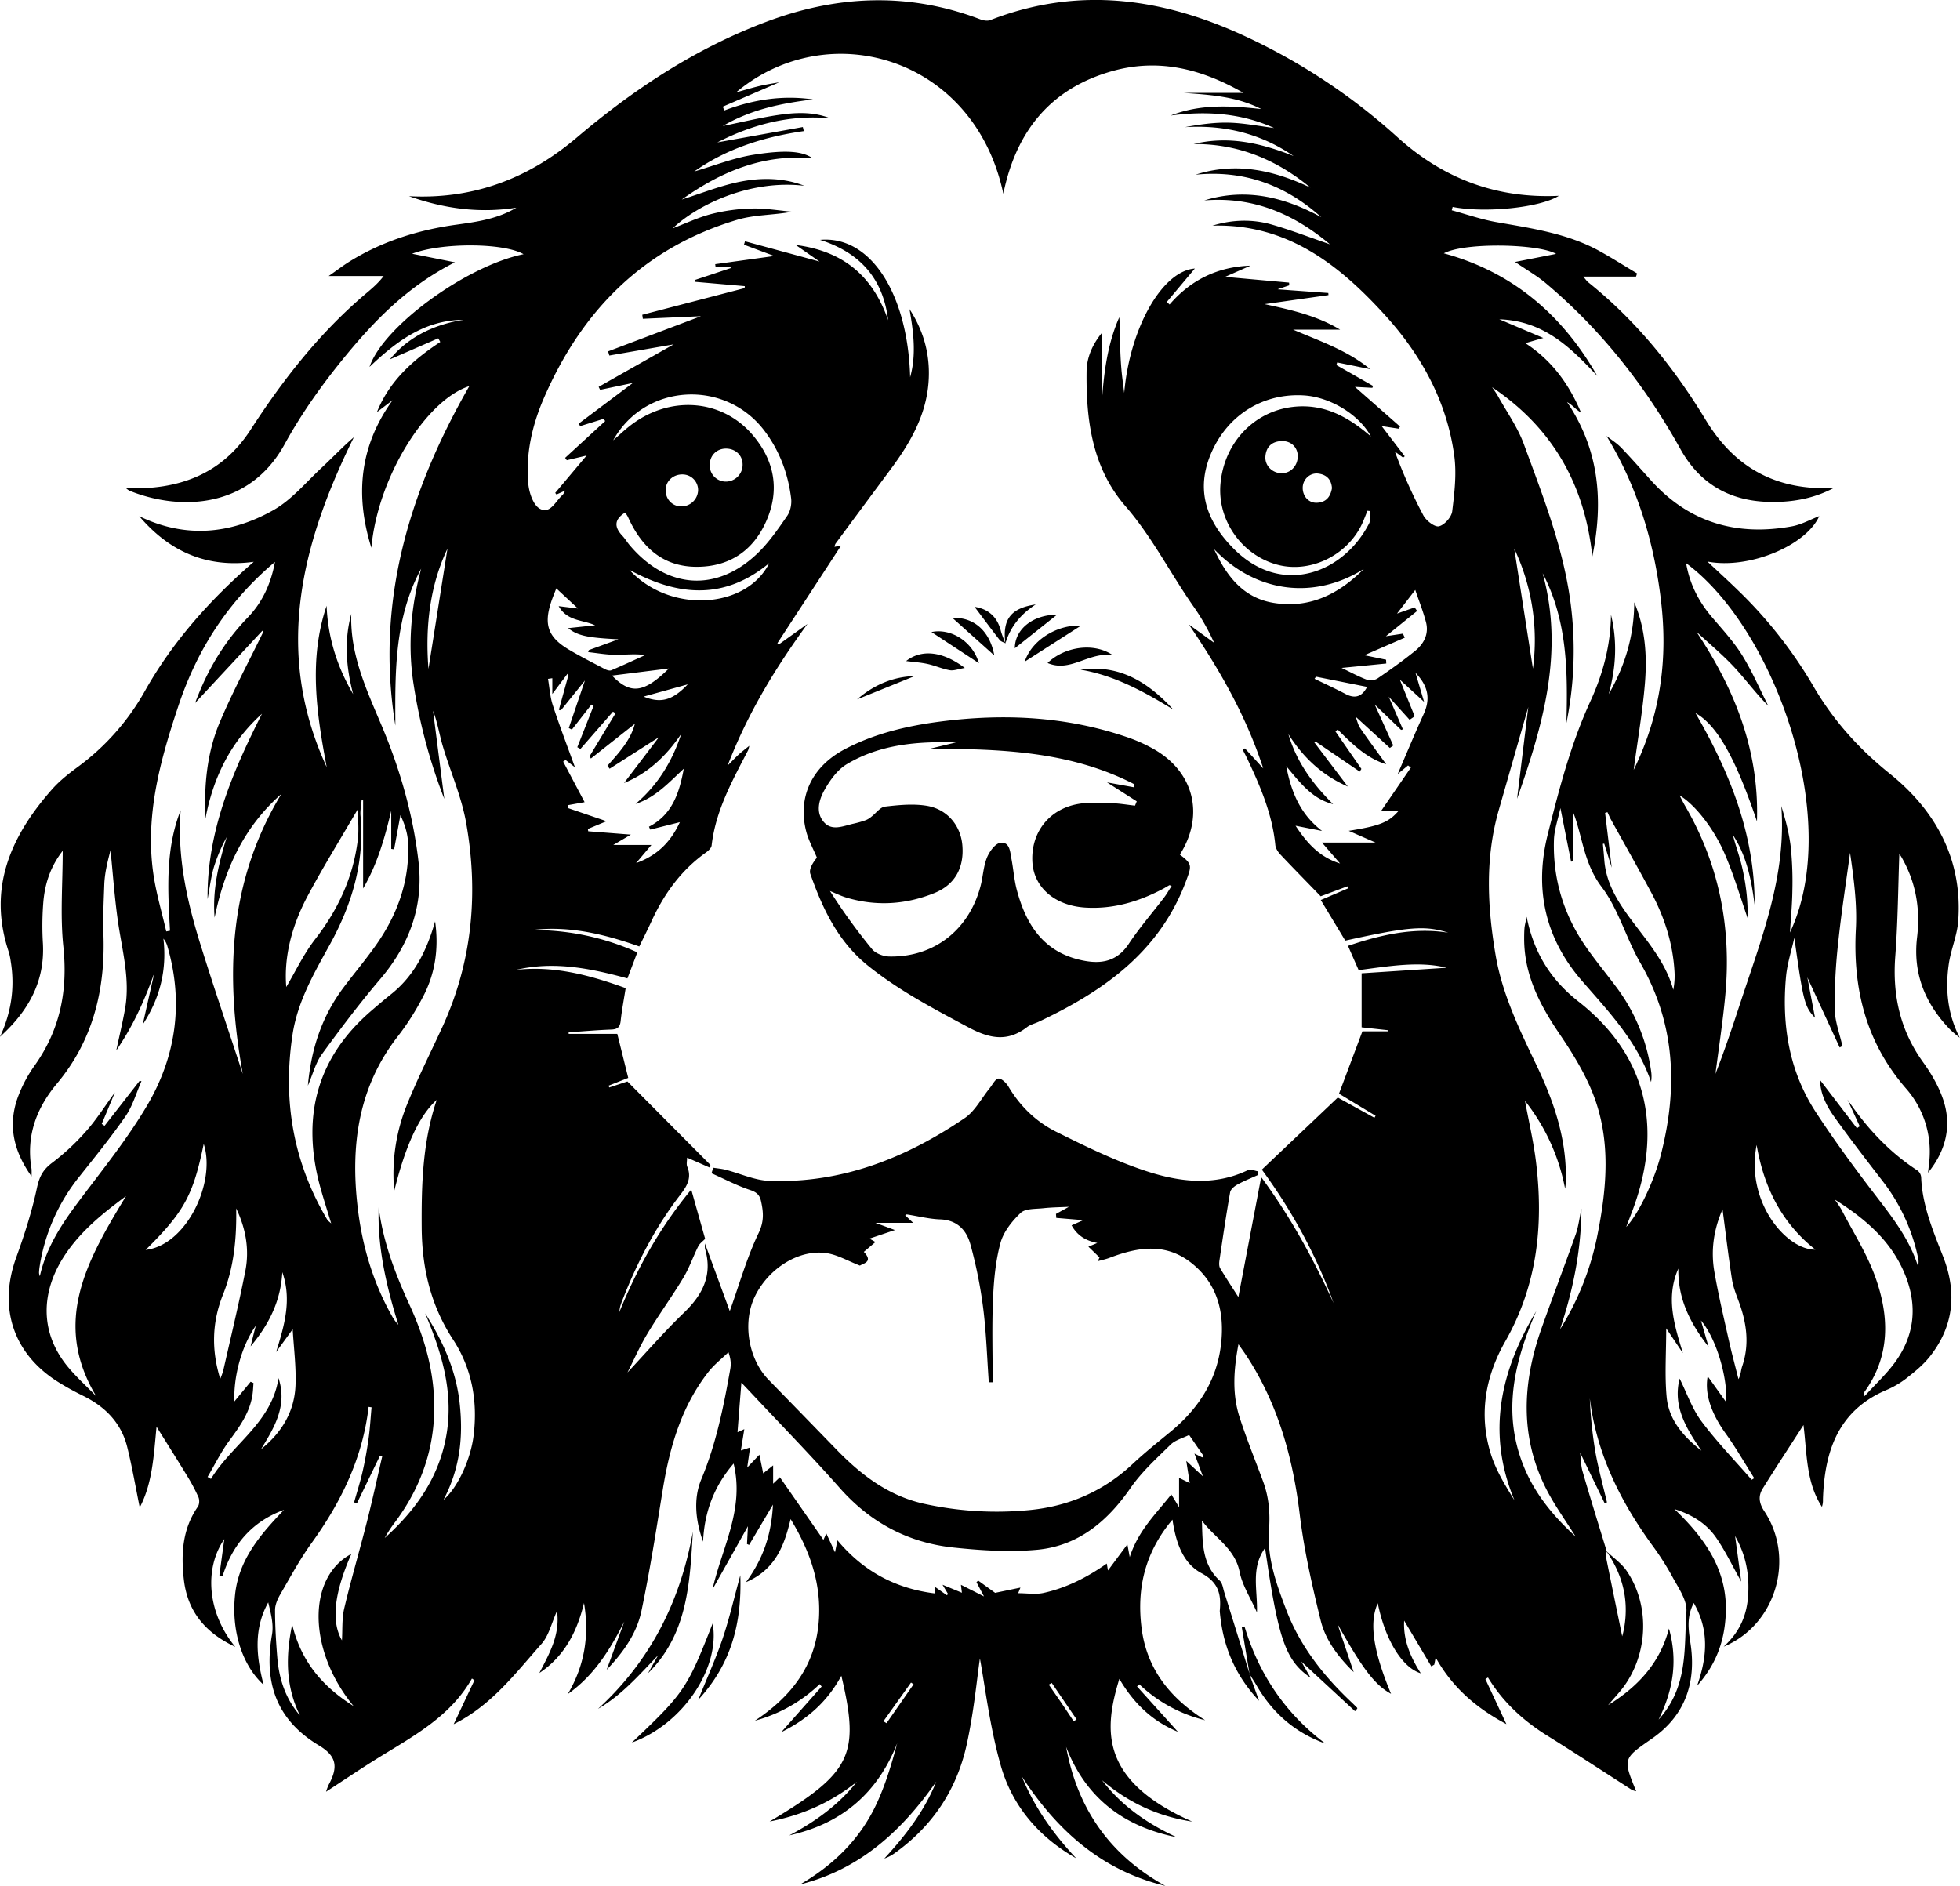 <svg xmlns="http://www.w3.org/2000/svg" viewBox="0 0 1515.9 1458.78"><title>Asset 28</title><g id="Layer_2" data-name="Layer 2"><g id="Layer_1-2" data-name="Layer 1"><path d="M966.18,1294.64c2.32,6.41,4.64,12.81,7.62,21-19.19-20.4-28.16-43.22-30.38-69a4.56,4.56,0,0,1,0-.9c1.18-12.55-1-21.77-14.26-28.88-14.38-7.73-19.71-23.63-22.35-41.35-21.32,25.3-27.8,53.28-23.87,84,4.08,32,22.52,54.38,49.17,71.16a112.32,112.32,0,0,1-50.92-27.76l-1.78,1.63,31.6,35.08c-20.77-8.62-34.62-22.86-45.29-40.94-11.81,38.63-15.89,78.4,56.39,110.4-27.42-4.13-49.91-15.17-69.77-32,15.26,20,35.26,33.68,57.72,44.08-40.82-8.14-70.24-30.25-85.51-69.89,8.72,47.94,34,83.88,76.76,107.53-49.41-11.89-84-43.11-111-84.63,9.76,23.95,24.44,44.57,42.06,63.31-28.86-16.34-49.56-40.53-58.41-71.92-8.57-30.37-12.24-62.13-16.08-82.65-2.24,15.13-4.63,41.3-10.25,66.77-7.66,34.68-26.45,63-55.73,83.86a30.1,30.1,0,0,1-7.94,4.1c16.46-17.84,31.05-36.77,40.17-59.51-26.5,38-59,67.92-105.31,79.56,25.38-14.75,45.8-34.5,58.47-61,7.27-15.22,12.15-31.58,16.62-48.16-15.35,38.8-43.12,62.27-83.45,71.2,19.9-10.53,38-23.47,52.24-41.44C643.1,1393.9,621.09,1404,595.25,1409c63.24-37.7,70-51.34,55.47-112.73C640,1316,625,1329.63,604.25,1339.9l31.23-35.27c-.49-.64-1-1.27-1.49-1.9a116.27,116.27,0,0,1-50.16,28.32c27.76-18.38,46.67-42.21,49.39-76.55,2.26-28.44-6.21-53.9-21.76-79.42-5,21-11.92,39.09-34.5,48.81,13.64-18.59,19.73-37.5,20.86-60-6.77,11.45-12.6,21.3-18.44,31.15l-1.64-.68c.2-3.74.39-7.49.72-13.74l-27.4,48.81c7.16-32,24.93-61.78,16.33-97.29-15.38,17.83-22.61,37.79-23.62,60.39-5.79-16-7.67-33.15-1.37-48.22,11.53-27.58,17.26-56.28,22.41-85.31.67-3.76.47-7.68-1.41-13-5.2,5-11.06,9.57-15.48,15.22-20.84,26.64-29.92,57.92-35.26,90.71-5.12,31.45-10,63-16.55,94.15-3.58,17.16-13.61,31.65-26.89,45.54,4.93-13.48,9.3-25.4,13.66-37.33-11,21.67-23.31,41.73-43.77,56.13,13-21.86,16.8-45.29,12.57-70.44-5.3,22.07-15.06,41.19-34.54,54.15,7.61-14.87,16.22-29.35,13.66-48-4.16,9.15-6.25,19-12,25.48-20.19,22.77-38.74,47.64-67.92,62.13,5.64-11.94,10.85-23,16.06-34l-1.94-1.33c-16.26,28.68-43.84,43.77-70.45,60.11-14,8.61-27.65,17.88-42.37,27.44a46.09,46.09,0,0,1,2-5.35c7.53-13.8,6.18-22.23-7.46-30.41-33.25-19.92-42.79-49-36.35-85.76,1.4-8-.93-16.63-2.92-24.91-11.5,20.8-9.2,42.11-3.54,63.79-16.59-15.09-25.2-41.82-22.06-70.17,3-27.16,19.87-46.48,37.8-65.2-24.5,8.92-39.77,26.58-47.56,51.39l-2.42-.8c1.28-9.42,2.57-18.84,3.82-28-15.94,23.15-12.94,57.36,8.46,83.36-23.39-11-36.94-27.56-39.75-52-2.27-19.86-1.17-39.14,10.82-56.4,1.23-1.77,1.36-5.32.46-7.37a141.29,141.29,0,0,0-8.87-16.65c-7.57-12.45-15.37-24.76-23.54-37.86-2.16,22.06-3.08,43.66-13,62.47-3.14-15.4-5.82-31.15-9.64-46.62-4.62-18.73-17-31.32-34.07-39.71-6.2-3.06-12.31-6.35-18.21-10-35.88-21.88-47.89-58.09-33.46-97.47C19,954.83,24.72,937,28.57,918.88c1.84-8.64,4.69-14.13,11.73-19.38a178.69,178.69,0,0,0,26.37-24.56c7.73-8.68,14-18.69,22.19-29.91-3.89,9.31-7,16.83-10.18,24.36l2.19,1.46L108,836.06l1.41.3c-4,9-6.75,19-12.26,27C86.05,879.43,73.67,894.65,61.49,910a146.71,146.71,0,0,0-30.93,70.25,37.42,37.42,0,0,0-.38,4.49,11.62,11.62,0,0,0,.64,2.45c4.88-22,16.51-39.73,29.41-57,18.38-24.57,37.91-48.58,53.45-74.89,22.62-38.31,28.48-80.13,15.7-123.62a15.85,15.85,0,0,0-3-5.63c2.79,24-2.46,45.8-16,66.5l8.93-39.78c-7.36,20.63-16,40.28-29.39,59.8C92.52,800.39,95,790.25,96.78,780c4-23.14-2.51-45.44-5.67-68.05-2.54-18.13-3.83-36.44-5.64-54.31-.83,3.4-2,7.64-2.87,12A87.3,87.3,0,0,0,80.7,683c-.46,13.24-1.16,26.51-.7,39.73,1.5,42.74-8,82-35.91,115.41-16.13,19.28-24,40.79-19.7,66.07a51.71,51.71,0,0,1,0,5.78C10.3,890.12,6.34,870.83,13.28,850.19A103.57,103.57,0,0,1,27,823.93C46.62,796.18,52.52,766,49,732.3c-2.54-24.06-.5-48.59-.5-74.16-9.35,12-13.57,24.93-14.9,38.62a226.47,226.47,0,0,0-.39,33.36C34.72,760,21.36,782.7,0,802c8.7-18.71,11.65-38.12,8.29-58.41a46.17,46.17,0,0,0-1.46-7.05c-16.55-49.31,1.32-89.59,33.36-125.9,5.72-6.48,12.67-12,19.69-17.17a184.55,184.55,0,0,0,52.31-59.18c21.61-38.29,50.27-70.34,84.06-99.7-36.75,5-65.51-8.22-88.55-35.3,35.46,17.29,70.53,14,103.58-4.59,14.26-8,25.41-21.67,37.68-33.08,8.35-7.78,16.17-16.11,24.72-23.4-40.77,82.75-62,166.33-21,255.22-7.78-41.5-14.17-83.06-.08-124.87,1,24.57,8.11,47.2,20.53,68.37-5.42-20.63-7.12-41.27-1.43-62.14-1.15,31.32,11.74,58.69,23.45,86.45,14.35,34,24.49,69.41,28.61,106,3.82,33.85-7.32,63.82-29.6,90-15.94,18.74-30.81,38.44-45.28,58.34-4.78,6.58-6.84,15.13-10.76,24.2,2.57-28.8,11-53.81,27.54-75.85,8.31-11.08,17.26-21.71,25.22-33,16.7-23.8,26.19-50.11,24.69-79.54-.36-7.16-2.75-14.22-5.87-20.89L304.81,657l-2.22-.33V627.18c-5,20.82-10.67,41.14-21.75,60.08V619.14l-1.18-.09c-.3,4-1.18,8.07-.82,12,3.2,35.83-6.63,68.57-23.67,99.48-12.23,22.19-25,44.11-28.9,69.66-7.75,50.91.44,98.92,26.95,143.44.44.73,1.27,1.22,2.92,2.75-3.48-11.7-7-22.12-9.68-32.77-12.83-52.09-.35-96.46,40.86-131.86,5-4.32,10.07-8.63,15.25-12.77,18.23-14.57,27.7-34.34,33.94-56.24,2.93,20.53.23,40.28-9.53,58.62a199.58,199.58,0,0,1-18.83,29.69c-31,39.42-37.13,84.56-31.57,132.53,3.42,29.6,11.66,57.75,26.26,83.87a33.21,33.21,0,0,0,5.26,7.32c-9.23-29.73-16.27-59.72-15.23-91.06,3.3,26.55,12.61,51.18,23.69,75.27,10,21.75,17.16,44.32,18.89,68.34,2.67,37-7.71,70.22-29.75,99.92a96.38,96.38,0,0,0-8.16,12.46c24.55-21.94,42.66-47.9,47.95-81.07,5.2-32.65-4.1-63-16.69-92.72,13.73,21.42,23.94,44.09,26.71,69.59,2.74,25.24.6,49.79-12.53,74.74,11.44-9.94,21.06-31.8,23.28-49.58,3.34-26.68-1.28-52.11-15.87-74.46-17.34-26.56-24-55.24-24.25-86.43-.22-33.21.6-66.16,11.62-98.94-13.4,12-24.17,35.16-32.86,70.43a142.83,142.83,0,0,1,10-67.11c8.23-20.33,18.18-40,27.33-59.92,23.21-50.7,27.93-103.84,18.23-158.06-3.62-20.23-12.26-39.52-18.11-59.39-2.61-8.88-4-18.12-7.43-27L343.63,618A417.71,417.71,0,0,1,320,530.14c-4.9-30.46-2.19-60.55,5.74-90.27-20.69,38.2-20.23,79.84-19.95,121.42-15.72-95.91,11.12-182.2,57.19-262.63-33.83,10.93-70.94,71-75.75,125.06-12.7-40.45-9.25-78.6,16.43-114.17l-12.13,9.24c9.68-24.19,28-40.44,49-54.26l-1.57-2.82L301.55,278c13.81-17,33.56-26.88,56.86-30.6-30,.17-51.77,16.62-72.62,36.42,10.55-31.39,75-78.22,119.15-87.19-15.46-8.9-63.43-9.1-86.21-.35l33.1,6.63c-36.06,18.23-61.53,44.36-84.6,72.41-17.52,21.3-33.85,44.14-47.08,68.28-27.72,50.61-81.85,51.45-120,36a13.08,13.08,0,0,1-2.7-2c40,1.63,73.84-10.29,96.39-45.2,24.66-38.17,52.37-73.65,86.94-103.41,5.36-4.62,11-8.93,15.93-15.46H254.2c6.48-4.53,11-8,15.77-11,25.47-15.86,53.36-24.65,83-28.73,16-2.2,32.05-4.48,46.39-13.17-28.66,4.55-56.22.68-83.06-8.88,49.48,2.6,92.18-13.45,129.65-45.23,44.15-37.45,91.92-69,146.49-89.56C647.54-3.81,702.7-6.16,758.27,15c2.31.88,5.47,1.4,7.63.56,68.63-26.74,134.72-17,199.41,13.57A468.61,468.61,0,0,1,1080.7,106c35.81,32.49,77.25,47.71,124.94,45.46-14.06,9-56.37,13.59-82.13,8.6-.23.87-.47,1.73-.7,2.6,11.6,3.13,23,7.16,34.84,9.22,27.3,4.8,54.77,8.69,79.5,22.36,9.83,5.44,19.32,11.49,29,17.26l-.81,2.46h-40.84c2.26,2.62,2.86,3.59,3.7,4.26,37.19,29.75,66.59,66.25,91.1,106.72,18.81,31.05,45.07,49.47,81.62,52.31,3,.23,6,.35,9,.3a55.5,55.5,0,0,1,8.16,0c-15.79,8.38-32.86,11.2-50.52,10.68-30.12-.88-53-14.16-67.81-40.73-27.21-48.91-61.26-92.31-104.19-128.42-6.82-5.74-14.7-10.22-23.79-16.45l31.75-6.24c-13.39-7.79-70.4-9.12-86.86-.43,52.8,14.34,91.51,47.23,118.71,94.85-20.4-21.7-41.17-42.68-75.75-43.81l34,14.44-13.92,4c20.79,13.49,34,32.05,43.21,54-1.6-1.25-3.26-2.42-4.79-3.75A32.87,32.87,0,0,0,1212,311c24.31,36.14,28.54,75.49,19.54,119.38-6.09-56.89-31.62-99.92-77.51-130.85,1.5,2.26,3.16,4.43,4.47,6.79,6.85,12.35,15.27,24.13,20.07,37.23,15.31,41.76,31.82,83.3,36.77,128.05a282.4,282.4,0,0,1-3.86,87.76c1.07-39.76.85-79.26-18.38-115.94,16.84,60.86.18,117.86-19.77,174.49,3.07-25.13,6.14-50.25,8.67-71-6.87,24-14.87,52-22.88,79.93-10.62,37.09-8.77,74.47-2.4,111.92,5.16,30.35,18.5,57.73,31.59,85.11s22.93,55.63,22.77,86.51a47.3,47.3,0,0,1-.61,9.12,156.61,156.61,0,0,0-31-67.91c2.92,15.88,6.55,31.26,8.46,46.84,6,48.63,1.16,95.47-23.67,139.07-15.71,27.59-20.76,57.23-11,87.92,4,12.39,11,23.79,18.12,35.28-21.89-52.24-10.89-100.27,16.78-146.46-16.83,38.71-26.46,78-9.93,119.44,8.72,21.87,23.29,39.34,40.37,54.93-7.87-12.68-16.82-24.84-23.4-38.16-19.91-40.28-17.54-81.56-3-122.83,8.61-24.34,17.87-48.45,26.49-72.79,2.08-5.88,2.77-12.26,4.43-19.92-.25,33.06-6.63,63.51-16.58,93.4a215.79,215.79,0,0,0,28.82-72.35c7.37-36.77,10.78-73.77-3.21-109.54-6.39-16.33-15.88-31.74-25.79-46.32-15.19-22.34-27.29-45.4-27.55-73.16,0-3,0-6,.25-9,.17-2.06.75-4.09,1.67-8.77,5.64,28.52,19.33,49.28,40,65.5,54.87,43,65.36,100.71,41.19,163.49-1.27,3.3-2.53,6.61-4.19,10.94,9.2-9.57,21.52-34.84,27.07-56.84,12.92-51.17,10.89-100.61-16.28-147.68-10.94-19-16.79-41.34-29.79-58.5-13.91-18.36-14.88-39.49-21.8-57.15v37.17l-1.83.44c-2.6-13-5.2-26.09-8.25-41.46-2,9.19-4.72,16.77-5,24.42-1,30.45,7.58,58.33,25,83.3,7.23,10.38,15.32,20.15,22.88,30.29a141,141,0,0,1,27.34,66,25.28,25.28,0,0,1-.12,7.89c-10.55-31.31-32.73-54.36-53.61-78.47-28.49-32.92-36.81-71.18-26.27-113.13,8.79-35,17.81-69.92,33-103,9.68-21.06,15.65-43.31,15.89-66.84,5.08,20.64,3.86,41-1.74,61.36,12.7-21.95,19.65-45.41,19.74-71,8.6,20.18,10,41.5,8.24,62.85s-5.48,42.82-8.68,66.79c21.27-43.47,26.51-87.06,21-132-5.42-44.62-18.13-87-42-126.29,3.82,3,8.06,5.63,11.4,9.11,7.93,8.24,15.45,16.89,23.12,25.38,29.48,32.66,66.33,43.15,108.82,35.42,7.42-1.35,14.37-5.3,21.2-7.92-10.3,22.91-54.41,41.33-86.49,35.15,8.22,7.73,16,14.81,23.51,22.12a344.71,344.71,0,0,1,58.45,74.34c15.23,26.17,34.93,48.24,59,67.57,35.63,28.66,56.47,66.41,53,114-.82,11.24-5.71,22.14-7.32,33.39-2.77,19.42-1,38.43,8.48,56.91a95.91,95.91,0,0,1-7.5-6.38c-19.19-19.93-28.87-43.1-25.49-71.32,2.61-21.73-.87-42.63-12-61.88-1-1.71-2.35-3.22-1.67-4.36-1,27-1.14,54-3.19,80.9-2.28,30.08,3.71,57.26,21.52,82,6.26,8.69,11.92,18.36,15.37,28.43,7.09,20.67,2.31,39.91-11.55,57.05.45-4.65,1.19-9.29,1.3-14a74,74,0,0,0-18.61-51.49c-30.81-35.61-41-77.17-38.49-123.39,1-19.53-1.72-39.27-4.51-58.61-3.08,22.85-6.66,45.65-9.08,68.58a437.8,437.8,0,0,0-2.84,52c.14,9.66,3.88,19.28,6,28.92l-2.12,1.09c-8.08-17.51-16.17-35-25-54.23,2.18,11.47,4.08,21.46,5.94,31.22-8.13-8.45-9.09-12.55-16-61.81-2.22,10-5.53,20-6.45,30.18-3.38,37.24,2.35,72.94,23.11,104.73,13.81,21.15,28.78,41.6,44.12,61.68,13.74,18,28,35.47,35,57.92a34.67,34.67,0,0,0,.3-4.42,26.9,26.9,0,0,0-.79-4.43,145.93,145.93,0,0,0-27.6-58.25c-12.51-16.21-25-32.42-36.92-49.09-6.2-8.68-10.82-18.4-10.82-28.25l28.45,37.2,2.17-1.49q-4.73-10.34-9.46-20.66c14.84,21.85,32.15,40.6,54.18,54.91a7.37,7.37,0,0,1,2.8,5.17c.84,21.83,9.19,41.51,17,61.44,10.77,27.61,8.35,53.84-10.45,77.44-4.63,5.81-10.52,10.77-16.39,15.41a69.76,69.76,0,0,1-16.12,9.9c-38.28,15.87-48.85,47.76-50,85.26a14.76,14.76,0,0,1-.8,5.52c-12.31-18.93-11.5-41-14.25-63.3-10.91,16.94-21.41,32.89-31.5,49.1-3.57,5.74-3,11.19,1.11,17.45,24.12,36.33,9.45,87.94-31.35,104.9,13.14-12,18.22-25.4,19-40.75s-1.68-29.86-10.17-44.83c1.71,12.65,3.2,23.63,4.77,35.26-6.78-12-12.28-23.73-19.56-34.2-7.66-11-19-17.8-32.12-21.91,23.34,22.45,41.44,47.13,39.69,81.58-1,20.18-7.09,38.23-22.18,55.13,8.11-22.91,9.22-43.52-2.56-64.06-5.61,10.66-4.16,20.6-2.54,31.12,4.61,30-3.83,55.69-29.51,73.6-22.65,15.79-22.92,15.41-12.47,40.9a16.24,16.24,0,0,1-3.39-1.09c-21.79-14-43.41-28.2-65.38-41.89-18.62-11.6-34.33-26-45.86-45l-2,1.26,16.24,34.8c-23.27-12.43-41.78-28.34-54.7-51.54l-1.07,5.5L1107,1289l-21-35.4c-.82,14.59,4.62,27.92,12.87,40.76-14.47-4.37-27.64-26.07-33.27-54.2-6.81,15-3.62,36.83,10.26,70.06-12.81-6.89-22.56-20.3-41.42-54l12.52,37.23c-12.82-12.62-21.9-25.28-25.53-40-6.65-27.08-12.87-54.48-16.21-82.12-5.29-43.74-16.71-84.93-40.87-122.11-1.77-2.73-3.7-5.35-6.51-9.4-3.77,20-4.95,38.49.89,56.54,5.36,16.58,11.91,32.79,18,49.12,4.63,12.33,5.72,24.76,4.74,38.06-1.59,21.7,5.8,42.06,13.44,62,10.67,27.88,28.65,50.7,50.14,71,1.52,1.44,3,2.92,4.5,4.4.16.16.14.49.2.74l-1.77,2-41.52-38.41,7.2,12.56c-19.41-13.28-25-29.46-35.23-100.4-11.2,15.47-5.71,32.53-6.28,49.87-5-11.28-11.32-20.92-13.41-31.4-3.64-18.27-19.45-26.39-29.16-39.68.56,16.76-.16,33.67,13.8,46.5,2.1,1.94,2.51,5.83,3.47,8.89q9.87,31.62,19.63,63.28Zm276.1-94.89c5.35,5.12,11.81,9.5,15.88,15.49,18.94,27.85,16.34,67.66-5.43,93.38-3,3.5-6,6.92-9,10.38,22.85-14.09,40.15-32.51,47.07-59.26,6.7,24,3.76,46.68-8,70.44,23.13-25.51,19.62-55.58,21.51-83.78.58-8.76-6.42-18.38-11-27a219.25,219.25,0,0,0-16.1-25c-24.5-33.9-42.46-70.49-47.63-112.69a334.55,334.55,0,0,0,4.28,41.26c2.33,13.17,5.93,26.12,9,39.17l-1.76.75-19-39.17c.67,5.5.62,10.14,1.86,14.4,6,20.66,12.39,41.22,18.72,61.91-.21,1.48-.84,3-.56,4.43,4.22,21,8.55,41.95,12.5,61.18-.31,1,.19-.32.51-1.67.5-2,.93-4.1,1.27-6.17C1259.73,1236.45,1254.53,1217.25,1242.28,1199.75ZM545.37,958.29c-1.81,1.91-4.2,3.53-5.33,5.78-4,8-6.93,16.72-11.55,24.37-8.84,14.67-19,28.56-27.79,43.23-5.92,9.82-10.53,20.42-15.4,30,14.45-15.41,28.4-31.53,43.69-46.25,14.38-13.85,22.21-28.91,16.39-49.07-.41-1.4-.13-3-.17-4.49,6.33,17.25,12.67,34.5,19.21,52.33,7.54-21.06,13.22-41.46,22.25-60.25,4.32-9,3.84-16,2-24.43-1-4.91-3.19-7.2-8.36-8.93-10.31-3.43-20-8.58-30-13,.44-1.43.87-2.86,1.31-4.29,3.2.51,6.48.76,9.61,1.57,11.27,2.88,22.41,8.17,33.75,8.58,56,2.07,105.66-17.65,151.15-48.55,8-5.45,13-15.4,19.39-23.25,2.17-2.66,4.29-7.17,6.68-7.34s6.1,3.4,7.75,6.2c9,15.25,21.47,27.28,37,35,22.55,11.21,45.39,22.43,69.22,30.28,25.86,8.52,52.94,12,79.28-.77,1.81-.87,4.75.61,7.17,1l.3,2.91c-5.36,2.43-10.86,4.6-16,7.44-2.29,1.26-5.12,3.65-5.51,5.91-3.08,17.49-5.66,35.08-8.26,52.65-.29,2-.41,4.5.53,6.09,4.45,7.5,9.29,14.77,14.1,22.3,5.71-30,11.44-60.14,17.65-92.76,23.58,31.93,40.7,64.14,56,97.45-13.61-38-33.17-72.85-55.49-103.25L1034.68,849,1063,864.64l.9-1.55L1035.6,846c6.05-16.1,11.93-31.76,18.13-48.25h19.55l0-.86-20.17-2.21V752.88l65.69-4.29c-20.91-5.3-44.42-1.23-68,1.85l-8.25-18.78c25.58-8.63,50.84-14.43,77.54-10.18-17.84-5.73-30.81-4.68-79.64,6.13-6.15-10.21-12.42-20.6-18.94-31.4l21.24-9.09-.66-1.52-20.65,7.71c-11-11.39-21.14-21.65-31-32.13-1.91-2-3.83-4.87-4.08-7.49-2.32-23.81-11.57-45.31-21.59-66.57-1.15-2.43-2.42-4.8-3.63-7.2l1.72-1L977,594.39c-13.55-41.48-34.09-76.84-57.49-111.33L939,497.2a168,168,0,0,0-15.4-27.34c-18.17-25.79-32.25-54.2-53.16-78.32-25.75-29.7-30.51-66.61-30.05-104.26.13-10.53,4.26-20.5,11.92-29.9v51.7c1.59-22.05,4.45-43.47,13.36-63.66.59,6.78.46,13.4.62,20s.44,13.26,1,19.86c.51,6.24,1.45,12.44,2.19,18.66,4.44-50.73,29.6-94.44,54.65-96.21l-21.7,25.83,2.15,2c16.5-19.14,37.32-29.23,62.58-30.06l-19.65,8.67L997,218.62c.06.7.11,1.4.16,2.09l-9.06,3.08,39.24,2.86.12,1.62-49.4,7c20.38,4.41,40.27,8.82,58.4,19.72h-36.38c20.74,8.91,42,16,59.63,30.57l-25.5-5.19-.65,2,28.41,16.19-.57,1.43-13.47-.72,34.9,30.7-1.17,1.63-13.06-2,17.84,23.34L1085.2,354l-6.37-4.71a394.7,394.7,0,0,0,22.1,49.52c2.16,4,8.77,9.09,12,8.3,4.25-1,9.68-7.12,10.23-11.57,1.74-14.22,3.49-28.95,1.59-43-5.66-41.88-25.4-77.75-53.42-108.62-35.73-39.36-76.13-71-133.6-69.37,15.34-4.7,30.87-5.18,46.12-.77,14.88,4.3,29.38,9.92,44.74,15.19-28.42-23.94-59.9-37.06-97.19-33.93,32.14-9.89,61.9-2.64,90.55,13-27.87-25-60-36.64-97.32-32.92,31.21-10,60.41-3.52,88.88,10-26.31-21.7-56-34-90.38-33.69,27-6.62,52.37-.72,77.35,9.26-25.42-17.45-53.45-24.19-84-22.33,11.45-2.13,23-3.78,34.42-3.45s23,2.65,34.48,4.09c-25.67-11.62-52.46-13.23-79.91-9.63,22.78-9,46.28-7.61,70-5-18.85-9.73-39.2-11-59.83-12.48h46.11C929,53.07,895.8,45,860.27,55c-47.3,13.3-74.33,46-84.28,94.87C753.63,44,640.64,11.58,569.32,71.46c6.38-1.74,12.32-3.57,18.36-5,5.67-1.3,11.44-2.15,15-2.79L559.06,82.49l1.06,3c22.26-8.45,45-12,68.59-8.58-23.76,3-47,7.33-69.71,20.56,15.37-3.13,28.74-6.4,42.29-8.44s27.5-2.84,40.88,2.5c-31.59-3-60.61,4.88-87.35,18.62l66.1-11.88c.26,1,.51,2.09.77,3.13-30.57,4.44-59.4,13.33-84.73,31.25,15.23-4.43,30.09-10.39,45.52-12.88,26.39-4.26,38.46-2.54,46.09,2.68-38-3.39-70.67,10.06-101.24,31.89,15.91-5,31-11.2,46.68-14.09,15.91-2.93,32.44-2.61,48.06,3.45-40.78-4.85-81.32,13.64-101.81,32.93,10.06-3.81,19.89-8.53,30.25-11.17a140.9,140.9,0,0,1,31.22-4.18c10.29-.24,20.64,1.58,31,2.49-14.43,2.68-29,2.25-42.31,6.19C498,191.48,449.88,240.16,420.45,308.4c-9,20.92-14,43.12-11.84,66,.65,6.81,3.82,16.29,8.87,19.1,8.08,4.5,12.21-5.88,17.59-10.62.59-.51.89-1.35,2.2-3.46l-6.87,3.11-1-1.24,24.3-28.91L438.36,356l-1.28-1.83,31-28.48L466.73,324l-18.08,5.63-1-2,41.82-31.41-25.34,5.33L463,299.25,521,266.39,471.27,275c-.32-1.07-.64-2.14-.95-3.21l71.79-27.19-44.92,2c-.14-1-.29-2.07-.44-3.11l79.18-20.62c0-.51.08-1,.11-1.52L537.58,218c-.07-.46-.14-.93-.22-1.39l27.8-9.22c-.1-.39-.2-.78-.29-1.17H553.39c-.08-.63-.15-1.25-.23-1.88l45.69-6.31-23.45-8.74.8-2.64,57.65,15.67L615.44,189.5c37.79,4.84,59.95,25,71.47,58.22-3.82-31.83-21.32-52.16-52.7-62.18,39.17-3.62,68,41.85,69.71,106.26,4.93-17.52,2.56-35.05-.49-52.68,11.4,17.51,16.35,36.59,14.67,57.25C716,322,703.58,343.18,688.67,363.23q-21.3,28.65-42.49,57.36a8.48,8.48,0,0,0-.76,2.4l5.14-1-49.32,75.56,1.23.85,22-15.73c-24.54,33.76-46,68.64-61.7,109.5,4.05-4.05,6.31-6.47,8.74-8.7,2.21-2,4.62-3.81,8-6.55a24.55,24.55,0,0,1-.88,3.37C566.44,603.8,553.48,627,550.39,654c-.22,1.93-2.41,4-4.22,5.32C527,672.91,513.73,691.2,504,712.36c-3.06,6.69-6.4,13.26-9.56,19.77-27.77-9.83-54.83-16.21-83.43-12.67a193.82,193.82,0,0,1,81.91,17.23c-2.67,7-5.09,13.39-7.66,20.15-28.59-7.81-56.86-13.5-86-6.63,29.78-3.33,57.52,4.31,84.64,14.15-1.46,9.28-3,17.24-3.86,25.29-.5,4.93-2.48,6.58-7.36,6.76-11,.39-21.92,1.38-32.87,2.14l0,1.19h37.61l8.46,34.06-15.18,6c.17.46.33.93.49,1.4l14.06-4.65,64.22,64.6c-.2.66-.4,1.31-.61,2l-17.44-7.66c0,2.41-.71,5,.12,7,3.51,8.46,0,14.66-5,21.23-19.52,25.2-34,53.23-45.5,82.88a36.36,36.36,0,0,0-1.42,4.28c-.34,1.39-.46,2.82-.68,4.24,13.86-34.07,31.45-65.63,55.69-94.94C538.42,933.67,541.9,946,545.37,958.29ZM665.07,979c-9.43-3.7-16.91-8.08-24.91-9.48-21.29-3.73-45.33,11-56.2,33.06-9.92,20.17-5.3,48.57,10.5,64.77q26.49,27.16,52.9,54.37c18.76,19.31,39.74,35.22,66.56,41.35a261.22,261.22,0,0,0,80,5.24c31.23-2.58,58.85-14.08,82-35.79,9.43-8.84,19.59-16.94,29.58-25.17,21.31-17.56,35.53-39.43,38.82-67.1,2.92-24.56-2.36-47-22.82-63.27-20-15.84-41.57-12.33-63.32-4-2.94,1.12-6.07,1.74-9.12,2.6l1.34-2.88-8.62-8.35,6.91-2.86c-8.11-1.59-15.21-5.13-19.89-13.64l9-4-20.85-1.75c-.08-1-.16-2.05-.25-3.08l10-5.51c-6,.31-13,.36-20,1.11-6,.65-13.67.15-17.31,3.62-6.66,6.35-13.27,14.6-15.61,23.23-3.82,14.08-5.17,29-5.79,43.72-.9,21.33-.23,42.72-.23,64.08h-3c-1.38-19.16-1.94-38.41-4.36-57.43a353.1,353.1,0,0,0-9.91-49.41c-3-10.82-10.2-18.72-23.33-19.18-8.61-.3-17.16-2.53-25.74-3.84-.39-.06-.87.42-1.33.67l6.17,5.84H677.07l15.07,5.58-19.68,6.62,4.64,2.64-9,7.63C675.61,976.17,667.77,977.21,665.07,979Zm-17.36,212.49c20.28,24.39,45.6,37.51,75.62,41.13-.1-1.09-.24-2.83-.45-5.29l9.4,6.63,1-.85-4.33-7.24,15,6.19c-.3-2.39-.48-3.9-.76-6.16l17.84,9-5.8-11,1.3-1.26,13.12,9.5,19.56-4.06c-.94,2.34-1.47,3.67-1.75,4.34,7,0,13.54,1.11,19.54-.2,17.92-3.92,34-12.19,49-22.76.24,1.37.47,2.74.93,5.35l15-20.18c.6,3.21,1,5.3,1.82,9.85,6.61-20.58,20.38-33.51,32.17-48.49l6,9.93v-22.72l8.25,4c-.91-5.76-1.6-10.18-2.68-17.13L930.35,1142c-2.68-7.21-4.47-12-6.56-17.62l6.07,3,1.13-.94L919.69,1110c-5,2.51-10.7,3.93-14.34,7.5-10.86,10.64-22.38,21.09-30.94,33.48-17.88,25.86-40.4,44.76-72,47.79-21.35,2-43.29.58-64.72-1.66-35.15-3.66-64.52-19.26-88.24-46.12-22.1-25-45.49-48.92-68.31-73.3-2.45-2.62-4.94-5.21-7.73-8.15-1.09,13.74-2.07,26-3,38.34l5.25-2.35L573,1122l7.12-2.3c-.73,5.13-1.33,9.36-2.21,15.5l9.41-9.91c1.1,5.39,2,9.6,2.94,14.42l7.69-6.17v14.16l5.21-5,33.69,48.47c.56-1.23,1.18-2.62,2.23-5l6.72,14.59C646.54,1197.21,647,1195,647.71,1191.53ZM217.55,614.26c-29,25.44-44,58.44-51.57,95.53-1.8-21.51,3.17-41.92,9.37-62.29a125,125,0,0,0-10,23.52c-2.29,8-3.26,16.32-4.81,24.5-.56-52,19.18-98.17,42.09-143.41-24.35,21.85-37.77,49.42-43.73,81.1-1.18-25.82,1.18-51.29,11.27-75,10-23.57,22.16-46.24,33.38-69.3l-.6-1.07-51.85,55.75c.09,1-.15.33,0-.19.44-1.42,1-2.8,1.59-4.2,9-23,21.59-43.6,38.82-61.43,11.42-11.81,18-26.16,21.16-43.12-36.17,30.46-60,67.39-74.61,111.12-14.16,42.38-25.92,84.83-19.48,130,2.15,15.07,6.6,29.82,10,44.72l2.89-.55c-1.71-31.44-3.67-62.91,8.25-93.2-2.8,35.82,4.8,70.07,15.29,103.75s21.8,66.83,32.76,100.23C174.14,755.31,176.3,682.35,217.55,614.26ZM1312,488.62c29.85,44.64,48.66,92.19,46.86,146.78-16.76-49.6-31-74.49-47.55-83.83,26.45,45.81,46,94,45.73,148.33-2.41-19-6.07-37.63-16.77-54,1.83,7.55,4.59,14.84,6.48,22.35a171.76,171.76,0,0,1,4,22.18c.86,7.39.9,14.89,1.22,20.75-5.76-16.42-10.89-34.33-18.28-51.24-9-20.58-23.79-38.29-34.66-44.62,1.66,3.15,2.77,5.5,4.07,7.74,26.56,45.49,36.14,94.67,31.27,146.78-1.9,20.34-5,40.57-7.61,60.85,7.13-18.24,13.26-36.67,19.31-55.13,16.18-49.42,35.73-98.15,31.62-152.08,3.29,10.67,6.13,21.37,7.38,32.26a267,267,0,0,1,1.17,33.36c-.14,10.75-1.2,21.49-1.86,32.23,41.19-87.2-11.87-235.12-80.31-285.69,2.8,16.32,9.83,29.91,20.25,42.06,8,9.36,16.48,18.59,23,29,7.75,12.47,13.6,26.12,20.27,39.26-9.77-9.73-17.55-20.51-26.55-30.13S1321.69,497.63,1312,488.62ZM439.66,522.15l-.82-.86-11.67,15.53V524.63l-3.33.49c1.17,6.77,1.55,13.79,3.66,20.25,5.07,15.58,10.95,30.89,17.18,48.17l-7.22-5.65-1.9,1.24c5.55,10.49,11.1,21,16.59,31.39l-12.54,2.25-.35,2.3,29.84,10.18-14.42,6c.08.59.16,1.19.25,1.78l33,2.58-13.61,8H503.8l-11.81,14c16.92-6.06,27-16.92,33.82-31.62l-22.89,5.75-1-2.24c18.37-9.51,23.52-26.63,26.94-44.88-11.49,10.65-21.92,22.34-37.31,27.25,17.23-14.6,28.36-32.94,35.31-54.12-11.53,17-25.77,30.49-44.19,37.92l26.92-35.39-38.11,24.37-1.67-2.29c8.67-9.88,17.81-19.47,21.2-32.46l-34,26.85L456,585q10-16.63,20.08-33.27l-2-1.24-25.15,28.84L446.5,578l12.6-32-1.67-1-15.14,19.37-2.37-1.23L452.4,526.4c-6.81,8.45-12.71,15.76-18.6,23.08l-1.56-.37Q435.94,535.63,439.66,522.15Zm632.45,69.06c-15.29-4.76-26.41-15.82-37.52-26.89l-1.74,1.47,20.08,29-1.28,2.1-34.23-23.32-1,.55c8.36,11.05,16.72,22.09,26,34.3-20.42-8.93-34.7-22.87-45.93-40.49,6.27,21.52,18.95,38.66,34.55,54.11-15.65-3.85-25-15.8-36.22-29.37,4.07,21.47,11.63,37.78,27.67,50.1L1002,638.75c9,13.66,18.64,24.28,34.44,29.2l-14-16.18h41.44l-20.75-9.08c24.15-3.86,30.77-6.54,38.56-15.44h-13.48c7.46-10.87,15.25-22.2,23-33.52l-2.2-1.62-8,6.64c7.23-16.78,13.38-31.68,20.06-46.33,5.26-11.52,3.85-21.48-6.28-31.93,2.24,7.57,4.13,14,6.63,22.44l-18.76-17.21,11.48,28.37-3.92,2.7-16.16-17.85c3.49,8,7.26,16.63,11,25.26l-1.43.4L1063.25,545l14.33,31.66-2.64,1.93-26.51-24.24c1.22,3.09,1.88,6.4,3.64,8.95C1058.49,572.67,1065.28,581.78,1072.11,591.21ZM273.52,1319.79c-35.29-42.65-36.38-99.52-1.75-117.78-13.4,30.32-15.74,52.36-7.31,66.88.52-8.12-.11-16.78,1.8-24.85,5.31-22.44,11.87-44.58,17.54-66.94,4.26-16.79,7.91-33.72,11.83-50.59l-1.81-.33L276,1163l-2.13-.87c2.23-8,4.77-15.86,6.59-23.92,1.93-8.49,3.45-17.09,4.64-25.71,1.1-7.92,1.53-15.92,2.26-23.88l-2.27-.34c-4.56,39.43-21.2,73.59-44.1,105.32-9.12,12.64-16.55,26.52-24.39,40-2,3.53-3.88,7.86-3.87,11.81,0,12.22.72,24.46,1.72,36.65,1.37,16.57,6.28,31.93,17.54,44.91-10.72-21.81-11.43-44.42-6-70.35C233.13,1286.35,250.58,1305.31,273.52,1319.79ZM474.25,340.61c4.78-4.17,8.41-7.61,12.31-10.71,30.3-24.16,71-21.79,95.17,6.13,17.28,20,21.67,42.9,10.82,67.3-10.09,22.68-28.34,35-53.3,35.12-26.79.12-43.21-15.4-53.62-38.66a21.41,21.41,0,0,0-2.19-3.27c-8.64,5.43-8.32,11.35-2.09,17.93,2.06,2.18,3.6,4.84,5.54,7.14,28.69,34.14,67.38,36.92,99.15,6.3,8.77-8.46,15.86-18.82,22.84-28.92,2.44-3.54,3.53-9.09,3-13.45-2.36-19.11-8.92-36.78-20.64-52.29C560.88,293.08,498.83,296.34,474.25,340.61Zm860.8,744c1.2-20-8.16-50.08-19.53-63.19,2,6.71,3.63,12.47,5.93,20.37-15-19.06-23.78-38-23.39-60.49-9.92,22.49-3.09,43.71,3.51,65.36-4-5.9-7.93-11.79-12.89-19.14,0,19.16-1.25,36.35.35,53.27,1.68,17.78,13.18,30.61,26.91,41.41-11.56-17-22.39-34.17-16.89-55.81,5.49,11,9.58,23.2,16.86,33,11.85,15.91,25.79,30.27,38.85,45.28l2-1.21c-7.31-11.51-14.06-23.42-22-34.44-11-15.25-16.52-30.42-14-44.4Zm-1153.8-.5,12.59-15.27,2.22,1c-.22,2.76-.31,5.53-.68,8.27-1.9,14.31-10,25.39-18.26,36.65-6.34,8.65-11.11,18.44-16.58,27.72l2.62,1.53c16.3-26.74,47.06-43.52,52.24-78,7.07,21.37-3.22,38.16-13.49,55,16.15-12.91,25.88-29.31,26.65-49.52.55-14.4-1.37-28.89-2.18-43.29l-12.82,17.65c6.41-20.58,12.25-40.46,4.79-61.75-1.19,21.23-9.38,39.31-24.53,57.38,1.74-7.06,2.85-11.56,4-16C186.9,1041.15,180.6,1064.22,181.25,1084.15Zm879-746.6c-9.32-17.07-31.7-30.44-51.81-31.65-31-1.87-58,14.52-71,43.1-12.26,27-6.74,51.89,16.73,75.52,37.34,37.59,85.23,18.69,104.75-19.65,1.34-2.64.7-6.29,1-9.47l-2.32-.25c-1.37,3.32-2.6,6.71-4.11,10-11.64,24.92-40.67,38.72-66.21,31.54-27.17-7.63-45.78-34.38-43.35-62.3,2.76-31.73,25.75-56,55.8-59.57C1024,311.92,1042.79,322.54,1060.22,337.55ZM97.48,925.23C78.81,939,63.16,952,51.33,969.13c-20.61,29.88-20.49,62.11,1.29,88.33,6.65,8,14.46,15,21.74,22.51C40.11,1022.79,67.16,975,97.48,925.23ZM1419,927.86a79.14,79.14,0,0,1,5.23,7.84c8.93,17.27,19.62,33.93,26.14,52.09,11,30.56,11.8,61.32-8.72,89.4-.21.29.14,1,.44,2.83,8.17-9,16.59-16.79,23.28-25.87,15.47-21,17.86-44.05,8-68.22C1462.77,959.82,1442.39,942.58,1419,927.86Zm-178.3-275.27-1,.18c.37,4.14.78,8.27,1.09,12.42,1.59,21.29,14,37.38,26.19,53.38,11.06,14.47,22.14,28.81,27.16,47.09a54.29,54.29,0,0,0,.95-14.13c-1.26-21.66-7.71-41.89-17.87-60.9s-20.86-37.8-31.3-56.7c-1-1.83-1.79-3.79-2.69-5.69l-1.82.57c1.61,13.31,3.22,26.62,5.13,42.38C1244.14,663.47,1242.44,658,1240.74,652.59ZM221.4,763.49c7-11.79,13.42-25.48,22.46-37.13,17.81-22.94,29.38-48.15,32.89-76.91.87-7.06.13-14.33.13-23.74-14,24-27.09,45.16-38.79,67.08C226,715.37,219.43,739.59,221.4,763.49Zm1110.85,172c-6.8,15.44-9.22,31.7-6.32,48.33,3.09,17.73,7.24,35.28,11.16,52.87,2.25,10.1,5,20.11,7.46,30.16,1.91-3.47,1.82-6.81,2.83-9.78,5.87-17.15,3.53-33.75-2.58-50.26-2.09-5.63-4.37-11.34-5.27-17.21C1336.77,971.69,1334.64,953.66,1332.25,935.51Zm-902-480.36c-1.41,3.7-2.82,7-3.95,10.43-5.86,17.71-2.4,27.42,13.77,37,9,5.34,18.44,10.09,27.75,15,1.44.76,3.62,1.48,4.92.93,8.85-3.74,17.56-7.82,26.31-11.78-8.24-1.17-15.72-.11-23.2-.19-7-.07-14-1.34-20.94-2.09l.48-1.55,22.92-8.37c-23.41-1.17-31.42-2.65-38.92-8.63l20.89-2.2c-9.85-4.43-21.47-3-28.21-14.81l14.9,1.82ZM182.68,934.75c.37,22.75-1.61,45.18-10.11,66.38-8.61,21.46-9.21,42.86-2.25,65.46a52.7,52.7,0,0,0,2.31-6.23c5.81-25.73,12.05-51.38,17.13-77.26C193,966.57,190.11,950.3,182.68,934.75Zm902.37-444.61,1.41,3.13-31.23,13.57,16.79,3.47.15,2.95-34.57,3.4c7.14,3.42,13.14,6.73,19.49,9.11a10.33,10.33,0,0,0,8.23-.89c9.93-6.78,19.75-13.77,29.09-21.33,6.88-5.58,10.86-13.2,8.46-22.34-2.17-8.24-5.35-16.21-8.28-24.88l-14.11,18.29,13.65-4.77,1.89,2.77-24.16,19.51ZM939,424.81c10.13,22.05,23.3,37.65,45.61,41.46,28,4.79,50.83-6.63,70.14-26.13C1017.71,463.49,972.31,459.72,939,424.81Zm-452.21,16c31.27,34.06,90.38,30.37,108.17-5.22C561.05,463.58,525.66,462,486.78,440.78ZM157.56,884.86c-8.19,39.87-15.16,52.53-44.92,82C144.2,963.31,167.24,914.56,157.56,884.86Zm1201.06.81c-8.79,44.21,23.21,81.38,45.46,81C1377.92,946,1364.14,918.27,1358.62,885.67ZM561.38,347c-7.46.07-12.75,5.75-12.46,13.38a12.47,12.47,0,0,0,12.9,12.14A13,13,0,0,0,574.34,359C574.13,351.94,568.72,347,561.38,347Zm-34.66,44.71a12.91,12.91,0,0,0,13.19-12.17A12.07,12.07,0,0,0,528.39,367c-7.27-.36-13.22,4.71-13.55,11.53C514.49,385.81,519.66,391.55,526.72,391.75Zm477-38.69c0-7.11-5.34-12.24-12.87-11.82-7.32.4-11.59,4.56-12.16,11.87s5.67,13.2,12.94,13C998.38,365.91,1003.67,360.2,1003.69,353.06Zm167.4,71.23c4.44,28.5,9.5,61,14.47,92.91A165.47,165.47,0,0,0,1171.09,424.29Zm-839.72,93c5-31.44,9.94-62.89,14.67-92.8C332.48,453,328.8,484.6,331.37,517.28Zm698.77-139.55c-.43-6.79-4.2-10.58-10.63-11.37s-11.83,4.46-12,10.72c-.16,6.72,4.52,12.05,10.79,11.86C1025.47,388.71,1029,384.4,1030.14,377.73ZM473.35,522.6c14.13,14.57,24.42,13.83,44-5.51Zm544.44.85-1.08,1.64c8,3.87,16,7.53,23.86,11.68,8.17,4.35,13.19,1.41,16.78-5.43Zm-520,15.39c13.52,5.56,22.55,2.71,34.14-9.47Zm185.47,792.62,2.41,1.49q10.47-15.06,20.93-30.11l-2-1.3Zm130.19-29.62-2.31,1.3c3.31,4.79,6.64,9.55,9.91,14.36,3.15,4.63,6.25,9.3,9.38,14l2.21-1.52ZM535.89,1184.76c-9.58,53.66-32.75,99.94-73.37,137.1,18.42-10.61,32-26.43,46.47-41.45q-3.9,7-7.81,13.93C532,1264,533.53,1224.28,535.89,1184.76Zm15.3,71c-19.76,50.48-22,53.83-62.5,92.19C528.34,1333.66,557.26,1290.05,551.19,1255.73Zm415,38.92c2,3.22,4.12,6.37,6,9.64,12.37,21.12,29.79,36.13,52.88,44.4-30.91-23.18-51.38-53.6-62.54-90.59l-2.08.76,6,36.05Zm-407.26-27.26c-5.21,15.4-12,30.27-18.89,47.44,25.65-27.8,33.73-59.19,32.55-96.36C567.67,1236.35,564.08,1252.14,558.93,1267.39ZM912.51,661.1c9.65,7.2,9.18,8.63,5,19.86-20.32,55.14-63.9,85.72-114.19,109.42-3,1.41-6.45,2.18-9,4.15-15.32,11.83-29.33,8.76-45.63,0-26.85-14.38-53.67-28.41-77.51-47.64-23.05-18.59-35-44-44.45-70.9-1.26-3.56,1.94-8.71,5.08-12.58-2.84-6.85-6.57-13.48-8.36-20.59-6.64-26.38,4.56-49.89,29.83-63.23,22.93-12.1,47.84-18,73.27-21.35,49.25-6.44,98-4.25,145.37,12.06A120.37,120.37,0,0,1,893.27,580C923.7,597.8,931.62,631,912.51,661.1ZM877,609l.33-2.33C827.66,581,773.71,579.3,719.1,579.19l20.26-4.89c-29.53-.91-58.61,1.35-84.46,16.85-7.22,4.34-13,12.38-17.26,20s-6.95,17.23-.5,24.72c6.31,7.34,15.14,3,23,1.28a79,79,0,0,0,9.53-2.73,16.85,16.85,0,0,0,4.35-2.72c3.51-2.65,6.72-7.31,10.45-7.75,10.64-1.25,21.73-2.33,32.18-.65,16,2.58,26.33,15.33,27.64,30.43,1.52,17.36-5.6,30.52-21.42,37-22.15,9-45,10.5-68.08,3.64-4.41-1.31-8.59-3.41-12.87-5.14a450.83,450.83,0,0,0,32.57,45c2.76,3.34,8.72,5.57,13.26,5.66,34.52.7,61.69-20.47,70.63-54.51,1.91-7.26,2.17-15.07,4.93-21.93,1.88-4.67,6.42-11,10.42-11.49,7.32-.94,7.51,7,8.56,12.49,1.53,8,2.07,16.18,4.15,24,6.87,25.78,19.68,46.77,47.68,53.76,15.17,3.78,28.89,3,38.91-12.13,8.3-12.52,18.25-23.93,27.38-35.91,2.08-2.73,3.75-5.77,5.77-8.92-1.32-.38-1.64-.59-1.8-.5-1.57.87-3.08,1.84-4.66,2.68-19,10.08-38.92,16-60.64,14.59-23.13-1.53-39.32-15.42-40.58-34.81C797,644.5,811,625.94,833.83,621.92c8.44-1.49,17.33-.81,26-.59,6,.16,12,1.22,18,1.88.45-1.11.91-2.21,1.36-3.32l-23-14.69Zm30.38-60.17c-19.29-21-41.51-35.11-71.69-30.81C861.89,522.43,884.86,535,907.33,548.84ZM860.51,506.7c-14.8-10-37.39-6.36-50.3,6.15C827.84,520.43,841.7,504.28,860.51,506.7ZM717.4,513.59c5.8,1.26,11.33,3.81,17.15,4.84,3.13.55,6.61-.91,11.65-1.75-17.36-13.13-33.58-14.57-45.4-5.34C706.42,512.07,712,512.4,717.4,513.59Zm75.12-1.76,43.37-27.78C818.48,482.89,798.15,494.6,792.52,511.83Zm25.06-36.38c-18.92.12-32.68,11.35-32.7,26ZM769,507c-3.39-19-16-29.83-32.35-29Zm-48.58-18.08L757.12,513C752,495.59,734.82,485.78,720.39,488.91Zm57.22,8.71c3.76-12.79,11.72-22.44,23.39-30.07-19.32,2.83-25.89,11.6-23.43,30.2Zm0,.1c-1.24-3.37-2.77-6.64-3.66-10.06-3-11.63-11-16.93-20.23-18.25,6,7.91,12.56,16.84,19.38,25.59,1,1.28,3,1.77,4.55,2.62C777.61,497.62,777.57,497.75,777.57,497.72ZM662.91,541l44.44-18C691.41,523.33,675.93,529.58,662.91,541Z"/></g></g></svg>